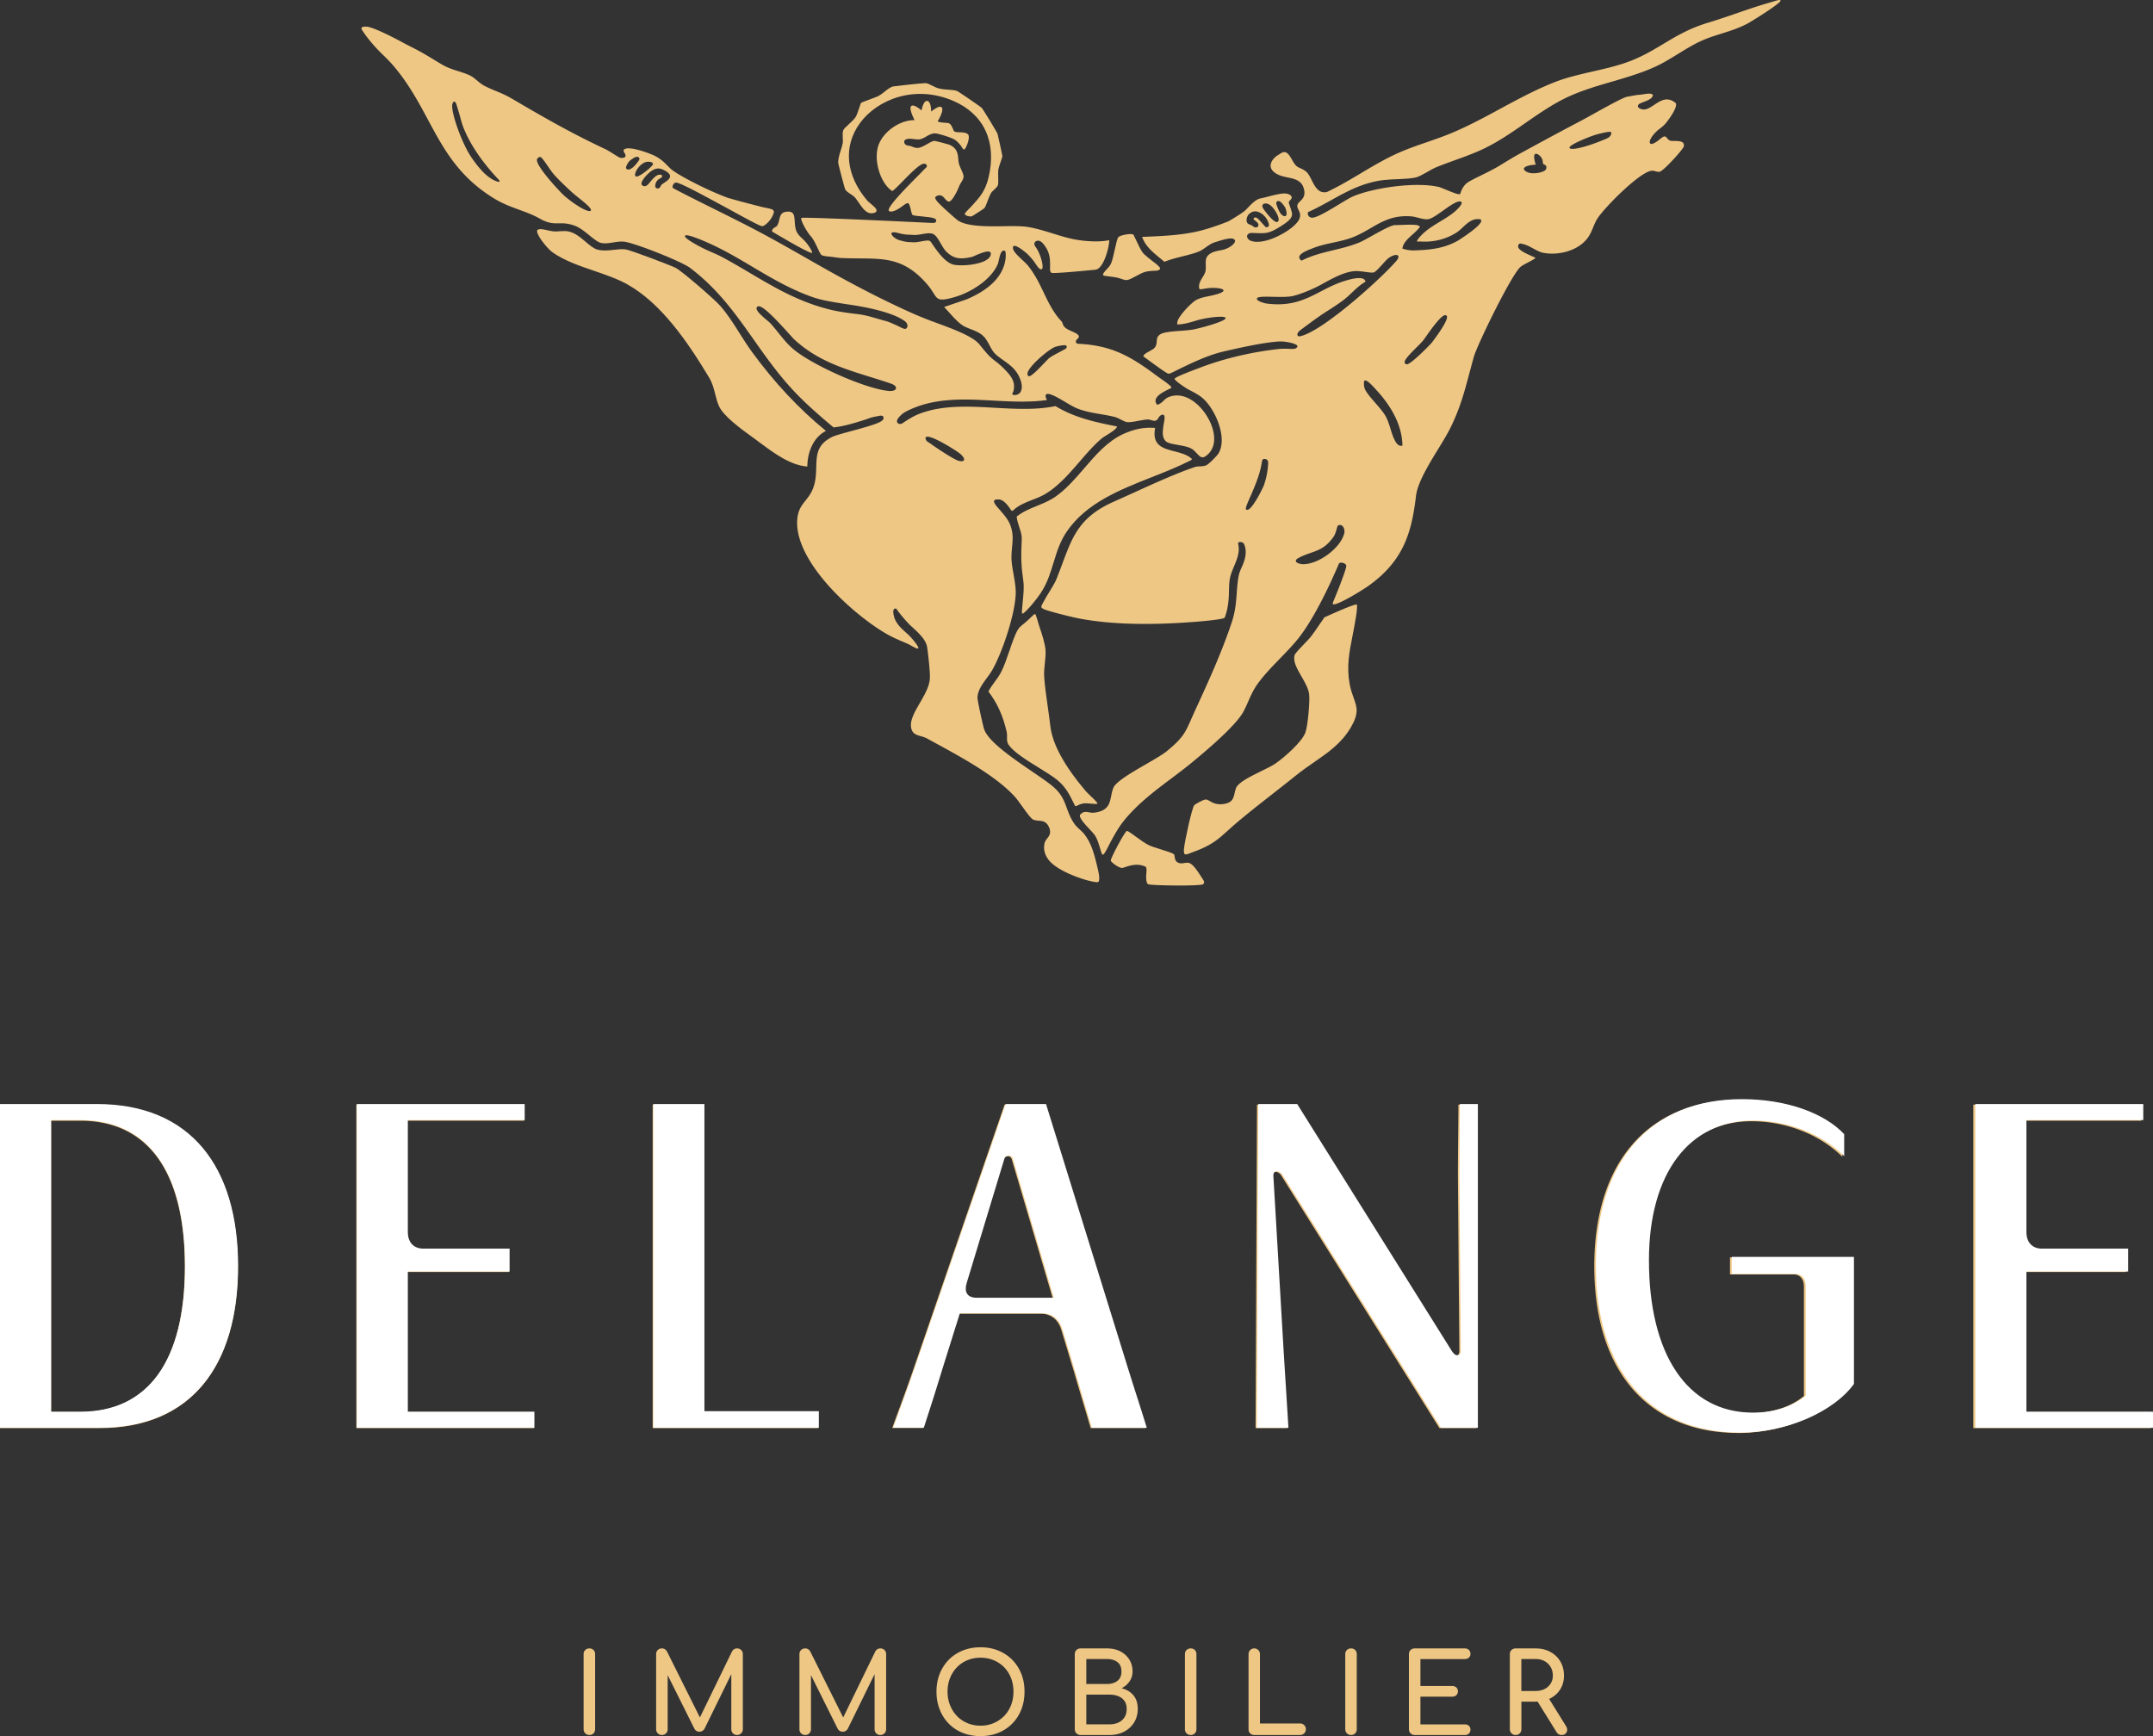<svg xmlns="http://www.w3.org/2000/svg" viewBox="0 0 699.71 564.28"><rect x="0" y="0" width="699.71" height="564.28" fill="#333333" stroke="none"/><path d="M191.54 563.92c-.53 0-.97-.18-1.33-.54-.36-.36-.54-.81-.54-1.33v-24.4c0-.55.18-1 .54-1.35.36-.35.8-.52 1.33-.52s1 .17 1.35.52c.35.35.52.8.52 1.35v24.4c0 .53-.18.97-.52 1.33-.35.36-.8.54-1.35.54M215.11 563.92c-.53 0-.97-.18-1.33-.54-.36-.36-.54-.81-.54-1.33v-24.4c0-.55.18-1 .54-1.35.36-.35.8-.52 1.33-.52.72 0 1.27.34 1.66 1.01l11.28 22.6h-1.15l10.99-22.6c.38-.67.94-1.01 1.66-1.01.53 0 .97.17 1.33.52.36.35.54.8.54 1.35v24.4c0 .53-.19.97-.56 1.33-.37.36-.81.54-1.32.54s-.97-.18-1.33-.54c-.36-.36-.54-.81-.54-1.33v-19.21l.72-.18-9.44 19.25c-.41.63-.95.94-1.62.94-.79 0-1.37-.37-1.73-1.12l-9.33-18.71.72-.18v19.21c0 .53-.18.97-.54 1.33-.36.36-.81.54-1.33.54M261.68 563.92c-.53 0-.97-.18-1.33-.54-.36-.36-.54-.81-.54-1.33v-24.4c0-.55.18-1 .54-1.35.36-.35.8-.52 1.33-.52.72 0 1.27.34 1.66 1.01l11.28 22.6h-1.15l10.99-22.6c.38-.67.94-1.01 1.66-1.01.53 0 .97.17 1.33.52.36.35.54.8.54 1.35v24.4c0 .53-.19.97-.56 1.33-.37.36-.81.54-1.32.54-.53 0-.97-.18-1.33-.54-.36-.36-.54-.81-.54-1.33v-19.21l.72-.18-9.44 19.25c-.41.63-.95.94-1.62.94-.79 0-1.37-.37-1.73-1.12l-9.33-18.71.72-.18v19.21c0 .53-.18.97-.54 1.33-.36.36-.81.54-1.33.54M318.66 560.89c1.56 0 3-.28 4.31-.85 1.31-.56 2.44-1.35 3.41-2.34.96-1 1.7-2.17 2.22-3.52.52-1.34.77-2.8.77-4.36s-.26-3.02-.77-4.36c-.52-1.34-1.26-2.52-2.22-3.51-.96-1-2.1-1.77-3.41-2.32-1.31-.55-2.74-.83-4.31-.83s-3 .28-4.31.83c-1.31.55-2.44 1.33-3.39 2.32-.95 1-1.69 2.17-2.22 3.51-.53 1.35-.79 2.8-.79 4.36s.26 3.02.79 4.36c.53 1.35 1.27 2.52 2.22 3.52.95 1 2.08 1.78 3.39 2.34 1.31.56 2.75.85 4.31.85m0 3.39c-2.12 0-4.05-.35-5.8-1.06-1.75-.71-3.26-1.71-4.52-2.99-1.26-1.29-2.24-2.81-2.94-4.58-.7-1.77-1.05-3.71-1.05-5.82s.35-4.05 1.05-5.8c.7-1.76 1.68-3.27 2.94-4.56 1.26-1.28 2.77-2.28 4.52-2.99 1.76-.71 3.69-1.07 5.8-1.07s4.04.36 5.78 1.07c1.74.71 3.25 1.71 4.52 2.99 1.27 1.29 2.26 2.81 2.96 4.56.7 1.75 1.04 3.69 1.04 5.8s-.35 4.05-1.04 5.82c-.7 1.77-1.68 3.29-2.96 4.58-1.27 1.28-2.78 2.28-4.52 2.99-1.74.71-3.67 1.06-5.78 1.06M353.04 560.46h7.5c1.1 0 2.08-.19 2.92-.58.84-.39 1.5-.95 1.98-1.69s.72-1.67.72-2.78c0-1.03-.24-1.89-.72-2.56-.48-.67-1.14-1.18-1.98-1.53-.84-.35-1.81-.52-2.92-.52h-7.5v9.66Zm0-13.12h6.74c1.37 0 2.49-.34 3.37-1.01.88-.67 1.31-1.69 1.31-3.07s-.44-2.38-1.31-3.04c-.88-.66-2-.99-3.37-.99h-6.74v8.11Zm-1.87 16.58c-.53 0-.97-.18-1.33-.54-.36-.36-.54-.81-.54-1.33v-24.4c0-.55.18-1 .54-1.35.36-.35.81-.52 1.33-.52h8.61c1.63 0 3.07.32 4.31.96 1.24.64 2.21 1.52 2.92 2.65s1.06 2.43 1.06 3.89c0 1.18-.32 2.24-.96 3.19-.64.95-1.51 1.7-2.61 2.25 1.59.39 2.86 1.14 3.82 2.27.96 1.13 1.44 2.61 1.44 4.43 0 1.66-.39 3.12-1.17 4.4-.78 1.27-1.87 2.28-3.26 3.01-1.39.73-2.99 1.1-4.79 1.1h-9.37ZM386.96 563.92c-.53 0-.97-.18-1.33-.54-.36-.36-.54-.81-.54-1.33v-24.4c0-.55.18-1 .54-1.35.36-.35.81-.52 1.33-.52.55 0 1 .17 1.35.52.35.35.52.8.52 1.35v24.4c0 .53-.17.97-.52 1.33-.35.36-.8.54-1.35.54M407.61 563.92c-.53 0-.97-.18-1.32-.54-.35-.36-.52-.81-.52-1.33v-24.4c0-.53.18-.97.54-1.33.36-.36.79-.54 1.3-.54s.97.18 1.33.54c.36.36.54.81.54 1.33v22.53h13.05c.53 0 .97.18 1.33.54.36.36.54.81.54 1.33s-.18.97-.54 1.33c-.36.36-.81.54-1.33.54h-14.92ZM439.07 563.92c-.53 0-.97-.18-1.33-.54-.36-.36-.54-.81-.54-1.33v-24.4c0-.55.18-1 .54-1.35.36-.35.81-.52 1.33-.52.55 0 1 .17 1.35.52.35.35.52.8.52 1.35v24.4c0 .53-.17.97-.52 1.33-.35.36-.8.54-1.35.54M459.76 563.92c-.53 0-.97-.18-1.33-.54-.36-.36-.54-.81-.54-1.33v-24.4c0-.55.18-1 .54-1.35.36-.35.81-.52 1.33-.52h16.29c.55 0 1 .16 1.33.49.34.32.51.75.51 1.28s-.17.91-.51 1.22c-.34.31-.78.47-1.33.47h-14.42V548h10.35c.55 0 1 .16 1.33.49.34.32.5.74.5 1.24s-.17.92-.5 1.24c-.34.32-.78.49-1.33.49h-10.35v9.01h14.42c.55 0 1 .16 1.33.47.34.31.51.72.51 1.22 0 .53-.17.96-.51 1.28-.34.32-.78.49-1.33.49h-16.29ZM507.52 563.92c-.34 0-.64-.07-.92-.22-.28-.14-.51-.37-.71-.68l-6.49-10.45 3.64-1.05 5.91 9.52c.43.7.49 1.35.18 1.96-.31.61-.85.92-1.62.92m-13.08-14.31h4.61c1.11 0 2.08-.21 2.92-.63.84-.42 1.5-1.01 1.98-1.77s.72-1.62.72-2.58c0-1.06-.24-1.99-.72-2.81a5.052 5.052 0 0 0-1.98-1.91c-.84-.46-1.82-.69-2.92-.69h-4.61v10.38Zm-1.87 14.31c-.53 0-.97-.18-1.33-.54-.36-.36-.54-.81-.54-1.33v-24.4c0-.55.18-1 .54-1.35.36-.35.8-.52 1.33-.52h6.49c1.8 0 3.4.38 4.8 1.14 1.39.76 2.48 1.8 3.26 3.12.78 1.32 1.17 2.86 1.17 4.61 0 1.63-.39 3.09-1.17 4.36-.78 1.27-1.87 2.27-3.26 2.99-1.4.72-2.99 1.08-4.8 1.08h-4.61v8.97c0 .53-.17.97-.52 1.33-.35.36-.8.54-1.35.54M16.6 364.26v94.69h9.49c21.97 0 33.98-16.44 33.98-47.26s-12.01-47.42-33.98-47.42H16.6ZM0 464.17V359.05h31.46c30.35 0 45.84 20.23 45.84 52.64s-15.33 52.48-44.89 52.48H0ZM115.81 464.17V359.05h54.53v5.21H132.4v36.36c0 3.32 1.9 5.38 5.06 5.38h27.98v7.43H132.4v45.53h41.1v5.21h-57.7ZM212.11 464.17V359.05h16.59v99.74h37.15v5.38h-53.74zM342.13 421.96l-13.28-45.05c-.16-.63-.63-1.11-1.26-1.11-.79 0-1.42.47-1.58 1.26l-12.17 40.15c-.79 2.68 0 4.74 3.32 4.74h24.98Zm-52.17 42.2c2.85-7.9 4.58-12.33 7.27-20.23l29.24-84.89h13.12l26.08 84.1c2.53 8.22 4.11 12.8 6.64 21.02h-17.86c-2.05-7.11-3.32-11.06-5.37-18.18l-4.11-13.6c-.95-3.32-3.32-5.37-6.64-5.37h-26.71l-5.06 16.12c-2.53 8.22-3.95 12.8-6.64 21.02h-9.96ZM408.05 464.17l.46-105.12h12.65l50.27 80.3c.47.63.95 1.27 1.74 1.27s1.11-.63 1.11-1.58l-.47-56.59c0-8.85.16-16.92.16-23.4h5.85v105.12h-12.01l-51.37-82.04c-.48-.79-1.26-1.26-1.9-1.26s-1.11.47-1.11 1.42l3.32 56.59c.63 9.8.95 15.49 1.58 25.29h-10.26ZM586.26 418.17c0-2.53-1.42-3.95-3.32-3.95h-20.71v-5.53h39.68v41.26c-6.64 9.17-22.13 15.81-36.83 15.81-29.4 0-46.95-20.08-46.95-54.22s17.86-54.06 47.42-54.06c14.54 0 26.87 4.58 33.2 11.38v7.11c-7.75-7.59-18.81-11.54-29.56-11.54-20.71 0-33.83 17.07-33.83 45.36 0 30.35 12.33 49.48 33.83 49.48 7.43 0 13.28-2.37 17.07-5.53v-35.57ZM641.31 464.17V359.05h54.54v5.21h-37.94v36.36c0 3.32 1.9 5.38 5.06 5.38h27.98v7.43h-33.04v45.53h41.1v5.21h-57.7Z" fill="#efc785"/><path d="M16.61 364.06v94.78h9.5c21.99 0 34.02-16.46 34.02-47.31s-12.02-47.47-34.02-47.47h-9.5ZM0 464.06V358.84h31.49c30.38 0 45.89 20.25 45.89 52.69s-15.35 52.53-44.94 52.53H0ZM115.93 464.06V358.84h54.59v5.22h-37.98v36.4c0 3.32 1.9 5.38 5.06 5.38h28.01v7.44h-33.07v45.57h41.14v5.22h-57.75ZM212.32 464.06V358.84h16.61v99.84h37.19v5.38h-53.8zM342.47 421.82l-13.29-45.1c-.16-.63-.63-1.11-1.26-1.11-.79 0-1.43.47-1.58 1.26l-12.19 40.19c-.79 2.69 0 4.75 3.32 4.75h25Zm-52.21 42.24c2.85-7.91 4.59-12.34 7.28-20.25l29.28-84.97h13.13l26.11 84.18c2.53 8.23 4.11 12.82 6.64 21.04h-17.88c-2.06-7.12-3.32-11.08-5.38-18.2l-4.11-13.61c-.95-3.32-3.32-5.38-6.65-5.38h-26.74l-5.06 16.14c-2.53 8.23-3.95 12.82-6.64 21.04h-9.97ZM408.46 464.06l.46-105.22h12.66l50.32 80.38c.47.64.95 1.27 1.74 1.27s1.11-.63 1.11-1.58l-.47-56.65c0-8.86.16-16.93.16-23.42h5.86v105.22h-12.03l-51.43-82.12c-.47-.79-1.26-1.26-1.9-1.26s-1.11.48-1.11 1.42l3.32 56.65c.63 9.81.95 15.51 1.58 25.32h-10.27ZM586.85 418.02c0-2.53-1.42-3.96-3.32-3.96H562.8v-5.54h39.72v41.3c-6.65 9.18-22.15 15.82-36.87 15.82-29.43 0-47-20.1-47-54.27s17.88-54.12 47.47-54.12c14.56 0 26.9 4.59 33.23 11.39v7.12c-7.76-7.6-18.83-11.55-29.59-11.55-20.73 0-33.86 17.09-33.86 45.41 0 30.38 12.34 49.53 33.86 49.53 7.44 0 13.29-2.37 17.09-5.54v-35.6ZM641.96 464.06V358.84h54.59v5.22h-37.98v36.4c0 3.32 1.9 5.38 5.06 5.38h28.01v7.44h-33.07v45.57h41.14v5.22h-57.75Z" fill="#fff"/><path d="M268.42 140.04c-8.58-6.96-16.66-15.58-24.01-25.62-1.38-1.89-2.72-4-4.01-6.04-1.99-3.15-4.05-6.42-6.39-9.04-1.93-2.16-12.51-11.37-14.5-12.32-2.03-.97-14.57-5.71-16.14-5.95-1.14-.18-2.42-.03-3.76.12-1.77.2-3.6.41-5.43-.06-1.24-.32-2.5-1.39-3.84-2.53-1.65-1.4-3.52-2.98-5.63-3.38-1.41-.26-2.8 0-4.16.02-2.09.01-4.89-1.32-5.85-.5-.96.82 2.89 5.87 4.89 7.29 3.74 2.66 8.65 4.34 13.41 5.97 3.75 1.28 7.63 2.61 10.84 4.4 11.12 6.2 19.7 18.81 26.63 30.33 1.05 1.74 1.52 3.59 1.97 5.38.35 1.38.68 2.68 1.25 3.94 1.47 3.24 7.25 7.44 10.71 9.94.37.27.72.53 1.05.76.51.37 1.03.76 1.55 1.15 4.61 3.43 9.83 7.31 15.37 7.74.09-5.39 2.34-9.69 6.06-11.6M276.41 63.06c.54.37 1.1.75 1.43 1.11.31.34.68.87 1.1 1.49 1.01 1.46 1.99 3.02 3.45 3.54.83.3 2.17.03 2.41-.46.39-.78-.77-1.66-2.14-2.8-.31-.25-.57-.48-.67-.59-7.15-8.27-8.08-17.76-2.48-25.38 5.62-7.65 17.83-12.57 30.32-7.17 9.94 4.3 14.13 13.3 11.49 24.7-1.06 4.59-2.9 6.6-5.44 9.38-.78.85-1.36 1.33-2.23 2.38l-.04.08c-.48.62 1.7 1.3 2.37.9.24-.14 3.71-2.34 3.92-2.58.34-.4.68-1.31 1.08-2.38.35-.93.72-1.89 1.08-2.49.24-.41.67-.8 1.09-1.19.53-.49 1.04-.96 1.18-1.46.13-.48.11-1.35.08-2.36-.02-.95-.05-2.03.07-2.77.1-.57.41-1.5.7-2.32.37-1.07.59-1.74.57-2.05-.03-.36-1.4-6.63-1.56-7.14-.16-.53-4.79-8.13-5.16-8.47-.38-.36-7.6-5.36-8.11-5.51-.75-.22-1.7-.29-2.7-.36-1.1-.08-2.22-.17-3.23-.45-.61-.16-1.28-.5-1.94-.83-.82-.41-1.59-.8-2.23-.86h-.08c-1.11 0-9.94.96-10.44 1.07-.93.21-1.93 1-2.9 1.77-.64.51-1.25.99-1.81 1.29-.63.34-2.23.92-3.51 1.39-1.68.61-2.11.79-2.23.9-.09.1-.18.33-.52 1.38-.34 1.02-.8 2.43-1.15 3.05-.48.84-1.49 1.76-2.38 2.57-.91.83-1.64 1.49-1.78 2-.21.72-.17 1.53-.12 2.31.04.64.07 1.3-.04 1.89-.13.74-.38 1.51-.64 2.32-.43 1.36-.88 2.76-.79 4.03.03.43 2.03 8.05 2.22 8.5.24.54.98 1.05 1.76 1.57M358.57 89.49c.42.31 3.18.4 4.69.79 1.14.29 2.14.82 2.96.74.76-.07 1.84-.66 2.98-1.28 1.03-.56 2.1-1.14 3.02-1.38.73-.2 1.55-.26 2.34-.33.81-.07 1.78.14 2.39-.53.61-.67-2.39-2.52-3.79-3.73-.82-.7-1.47-1.26-1.71-1.56-.63-.77-1.53-2.68-2.25-4.22-.36-.76-.77-1.63-.85-1.73-.77-.52-4.38.19-4.9.82-.35.42-.75 2.23-1.14 3.98-.41 1.87-.83 3.81-1.33 4.79-.34.68-.83 1.19-1.26 1.64-.62.64-1.57 1.71-1.15 2.02M342.42 182.81c1.02-3.35 2.07-6.82 4.28-10.04 6.34-9.29 17.18-13.56 27.66-17.7 4.1-1.62 8.33-3.29 12.15-5.22l.12-.06c.21-.1.7-.34.74-.53 0-.01.01-.05-.05-.12-1.45-1.38-3.59-1.92-5.66-2.45-3.63-.92-7.38-1.88-6.25-7.6-3.47-.3-6.78.34-10.39 1.99-5.09 2.34-8.94 6.8-12.66 11.13-2.86 3.32-5.81 6.75-9.31 9.2-1.86 1.3-3.97 2.16-6.01 3-2.28.93-4.63 1.89-6.62 3.47.07 1.07.41 2.12.76 3.22.42 1.31.95 2.66.88 4.17-.28 6.23-.21 8.36.55 13.87.45 3.28-.91 10.13-.35 10.32.56.19 4.93-4.78 6.72-7.91 1.64-2.86 2.55-5.85 3.43-8.74M250.9 75.13s.03.15.24.25c0 0 11.39 6.84 12.69 6.83.59 0-1.35-3.07-2.73-4.34-.92-.84-1.79-1.64-2.2-2.55-.48-1.06-.55-2.26-.62-3.32-.07-1.23-.14-2.29-.77-2.82-.31-.27-.77-.4-1.38-.4-.16 0-.33 0-.51.03-1.8.18-2.06 1.29-2.36 2.58-.15.64-.3 1.3-.65 1.88-.2.33-.52.5-.81.65-.18.09-.34.18-.44.29-.33.36-.51.71-.47.92M339.8 211.39c-.18-2.31-1.14-5.17-2.07-7.93-.51-1.51-1.03-3.9-1.39-3.9-.33 0-1.97 1.85-3.15 2.78-.97.77-1.88 1.49-2.29 2.15-1 1.62-1.9 4.27-2.86 7.07-.87 2.53-1.76 5.14-2.76 7.03-.57 1.07-1.28 2.05-1.98 2.99-.74 1.01-1.51 2.05-2.07 3.19 2.87 3.73 4.75 7.89 5.93 13.1.15.67.14 1.25.12 1.8-.03.88-.05 1.65.65 2.6 1.74 2.35 5.95 4.96 9.67 7.25 2.31 1.43 4.5 2.78 5.97 3.98 2.8 2.28 4.04 4.81 5.48 7.75.16.33.32.8.57.79.25-.01 1.82-1.12 3.57-.94.63.07 1.27.07 1.94.14.51.06 1.37.16 1.52-.09.15-.25-2.09-2.33-2.89-3.1-.43-.41-.74-.71-.87-.87-7.1-8.41-10.89-15.39-11.56-21.34-.22-1.94-.53-4.12-.83-6.23-.47-3.33-.96-6.78-1.15-9.61-.1-1.54.07-3.09.23-4.58.16-1.43.3-2.77.21-4.01M440.9 196.49c-.59-.37-10.47 4.16-10.47 4.16-.61.85-1.21 1.73-1.78 2.58-.87 1.29-1.77 2.62-2.76 3.87-.35.45-1.07 1.19-1.9 2.05-1.29 1.33-3.06 3.17-3.24 3.76-.62 2.03.77 4.43 2.24 6.98 1.12 1.95 2.28 3.96 2.48 5.82.25 2.36-.43 10.14-1.22 12.37-1.06 3.01-6.94 8.2-9.8 10.13-1.04.71-2.72 1.53-4.5 2.4-3.48 1.71-7.42 3.64-8.2 5.42-.26.6-.39 1.21-.52 1.79-.35 1.6-.68 3.12-3.61 3.52-2.24.31-3.53-.43-4.47-.98-.51-.3-.91-.52-1.29-.5-.74.01-3.26 1.38-3.74 1.87-.76.87-3.21 12.15-3.35 14.3-.06.88.04 1.43.28 1.6.32.23 1.02-.04 1.83-.36.23-.09.48-.19.74-.28 6.1-2.2 8.24-4.14 11.48-7.09 1.03-.93 2.2-2 3.63-3.19 3.55-2.96 7.34-5.92 10.99-8.78 2.57-2.01 5.23-4.09 7.78-6.14 1.81-1.46 3.71-2.77 5.55-4.04 4.55-3.14 8.84-6.1 11.87-11.16 2.82-4.72 2.1-6.71 1.02-9.73-.46-1.27-.98-2.71-1.32-4.59-1.03-5.65-.1-10.37.9-15.38.65-3.31 1.96-10.06 1.38-10.43M386.79 280.61c-.6-.31-1.2-.21-1.84-.11-.7.12-1.41.24-2.17-.16-.83-.42-.94-1.24-1.03-1.89-.05-.37-.09-.71-.26-.83-.54-.4-2.43-.99-4.25-1.56-1.53-.48-2.97-.93-3.78-1.31-2.45-1.15-6.58-4.73-7.22-4.68-.64.05-5.41 9.06-5.25 9.66.16.6 2.95 2.67 3.9 2.35 2.47-.83 4.79-1.61 7.43-.39l.06.03.03.06c.29.47.22 1.3.13 2.27-.12 1.29-.05 2.87.54 3.33.59.46 17.26.71 17.96 0 .71-.71-.07-1.48-.63-2.36-1.12-1.75-2.38-3.74-3.64-4.39" fill="#efc785"/><path d="M425.9 80.99c.14-.06.27-.11.37-.15 2.3-.98 4.71-1.5 7.05-2 1.81-.39 3.67-.79 5.45-1.4 2.52-.87 4.62-2.09 6.65-3.27 3.82-2.22 7.43-4.32 13.28-3.84.7.06 1.49.26 2.26.46 1.17.3 2.39.62 3.35.42 1.11-.23 2.95-1.53 4.71-2.78 1.94-1.38 3.77-2.68 5.02-2.92.19-.04.77-.15.96.23.36.73-1.72 2.61-1.96 2.82-1.47 1.31-3.27 2.39-5 3.44-2.74 1.66-5.58 3.38-7.45 6.1-.06.33 0 .4 0 .41.04.04.26.02.42 0 .17-.02.36-.04.56-.02 4.22.32 8.41-.73 11.82-2.93.69-.45 1.33-1.04 2-1.67 1.6-1.49 3.24-3.03 5.7-2.61h.07l.05.06c.14.13.21.31.18.51-.19 1.75-7.41 6.26-7.48 6.31-4.69 2.69-9.42 3.06-14.26 3.23-1.21.04-2.35-.12-3.69-.53l-.19-.06.03-.2c.29-1.7 1.8-3.07 3.27-4.39.91-.82 1.84-1.66 2.45-2.54-.24-.17-.84-.47-.96-.51-1.31-.19-3.13-.13-4.88-.06-.83.03-1.61.06-2.3.06-1.24 0-4.72 1.94-7.51 3.5-1.62.91-3.15 1.76-4.07 2.14-2.72 1.13-5.61 1.83-8.42 2.51-3.43.83-6.99 1.68-10.23 3.35l-.12.06-.11-.07c-.49-.33-.71-.71-.67-1.12.11-1.03 1.93-1.86 3.63-2.56m39.47 30.37c-.73.88-6.78 7.06-8.11 7.06-.42 0-.6-.22-.66-.35-.16-.3-.07-.72.24-1.2.77-1.17 2.08-2.46 3.33-3.72.92-.91 1.79-1.78 2.44-2.57.12-.15.41-.56.78-1.08 2.55-3.62 5.08-6.98 6.29-7.05.19 0 .37.06.5.2 1.05 1.16-4.75 8.63-4.81 8.71m-9.76 33.54c-.08.01-.16.02-.24.02-1.06 0-1.63-1.02-2.01-1.71-.61-1.11-.99-2.36-1.4-3.69-.44-1.44-.89-2.93-1.67-4.31-.69-1.22-2.02-2.75-3.3-4.23-1.49-1.72-2.9-3.34-3.39-4.52-.33-.82-.35-1.59-.27-2.49v-.07l.05-.05c.08-.1.21-.16.35-.16h.01c.54 0 1.5.79 3.18 2.64l.15.17c5.63 6.02 8.57 12.14 8.73 18.18v.2l-.19.03Zm-32.55-35.72-.1.03c-.2.06-.45.13-.68.13-.14 0-.27-.03-.38-.1a.545.545 0 0 1-.23-.39s-.22-.69 1.2-1.71c1.41-1.02 5-3.78 7.92-5.65 2.17-1.39 4.41-2.82 6.12-4.16.85-.67 1.7-1.47 2.51-2.24 1.38-1.3 2.8-2.64 4.37-3.49-.05-.35-.21-.62-.48-.82-1.26-.89-4.51.04-5.58.34-3.27.93-5.93 2.31-8.5 3.65-4.92 2.55-9.57 4.96-17.68 3.9-.31-.04-3.36-.79-3.04-1.65.42-1.14 7.44-.09 11.22-.7 1.76-.29 6.17-1.87 9.75-3.85 3.67-2.03 7.47-4.13 10.91-4.34.87-.06 2.07.1 3.23.25 1.18.16 2.4.32 2.89.17.55-.16 1.69-1.42 2.7-2.53.82-.91 1.6-1.77 2.16-2.17 1.09-.78 2.51-1.27 2.99-.74.33.36.1 1-.68 1.89-5.27 5.98-23.19 22.1-30.62 24.18m13.76 64.44c-1.32 4.64-8.25 9.76-13.24 9.78-.58 0-2.21-.23-2.4-.96-.09-.36.16-.7.76-1.02 1.46-.8 2.79-1.26 4.08-1.71 2.7-.94 5.03-1.76 7.47-5.36.48-.7.8-1.9.99-2.61.15-.55.15-.56.29-.77.24-.38.92-.41 1.35-.13.62.4 1.08 1.51.72 2.78m58.47-118.9c.49-1.07 3.82-1.18 3.82-1.18s-.99-2.85-.25-3.42c.74-.56 2.38 1.08 2.48 2.11.03.36.07.74.19 1.05.04.1.15.15.34.23.37.16.92.4.6 1.46v.03c-.34.74-2.33 1.34-4.11 1.34-.31 0-.61-.02-.9-.06-1.28-.17-2.44-.98-2.16-1.58m23.41-10.92c1.03-.29 4.43-1.19 4.86-.82l.07.06v.09c.11 1.36-1.33 1.91-2.39 2.32-.18.07-.35.14-.5.2-3.58 1.53-9.82 3.48-10.63 2.54-.78-.9 6.74-3.87 8.59-4.39M410.77 157.71c-.21.62-3.58 7.61-5.26 7.98-.06.01-.11.02-.17.02-.18 0-.47-.06-.47-.36 0-.76 1.19-3.23 1.83-4.73 1.47-3.48 2.87-6.78 3.44-10.68 0 0 .03-.51.39-.69s.99-.05 1.3.24c.35.33.32 1.1.32 1.1-.2 3.17-.73 5.18-1.38 7.11m-4.91-88.06c1.04-1 2.16-1.2 3.44-.61 1.55.72 2.79 2.32 3.09 4 .05.3-.06.55-.32.7-.26.15-.61.16-.77.02-.29-.25-.63-.64-1.08-1.16l-.03-.03c-.69-.8-1.62-1.88-2.2-1.88h-.09c-.13.02-.35.14-.46.31-.05.08-.07.17-.04.26.02.08.25.25.45.41.46.35 1.09.83 1.14 1.4.02.27-.13.57-.38.73a.82.82 0 0 1-.47.14c-.15 0-.33-.04-.53-.14-.23-.12-.38-.23-.53-.34-.18-.13-.34-.24-.6-.35-.08-.03-.16-.06-.23-.09-.27-.1-.52-.2-.68-.33-.27-.22-.42-.57-.44-1.02-.03-.71.3-1.6.74-2.03m4.48-3.05c.08-.15.23-.27.47-.36l.4-.09h.15c1.62 0 3.13 2.31 3.71 3.56.38.82.74 1.9.24 2.34-.1.09-.22.13-.36.13h-.06v-.17l-.04.17c-1.26-.11-4.12-4.01-4.32-4.37-.22-.41-.4-.83-.2-1.2m4.58-1.02c.12-.15.3-.23.51-.23.7 0 1.39.86 2.04 1.79.62.89.79 2.56.57 2.85-.19.25-.43.27-.51.28h-.02c-1.64 0-2.71-3.99-2.72-4.03-.05-.25 0-.48.14-.64M575.73.66c-.12.04-.22.07-.27.09-3.45.95-7.22 2.25-10.88 3.51-3.12 1.07-6.34 2.18-9.44 3.11-6.1 1.83-10.37 4.39-14.5 6.87-3.01 1.81-6.13 3.68-9.93 5.25-4.06 1.68-8.57 2.71-12.94 3.71-4.2.96-8.54 1.95-12.55 3.52-6.09 2.39-11.94 5.55-17.6 8.61-5.24 2.84-10.65 5.76-16.25 8.07-2.51 1.03-5.1 1.93-7.62 2.8-3.38 1.16-6.86 2.37-10.2 3.92-4.11 1.91-8.07 4.28-11.9 6.57-3.55 2.12-6.51 3.84-10.34 5.69-2.74.71-3.98-1.75-5.08-3.93-.48-.95-.93-1.85-1.46-2.39-.72-.74-1.68-1.17-2.7-1.63-1.94-.87-2.37-3.95-4.1-4.88-1.13-.38-1.8.41-2.56.83-1.28.71-2.54 2.18-2.46 3.6.07 1.2 1.07 2.23 2.89 2.98.78.32 1.7.52 2.59.7 2.17.45 4.41.91 5.21 3.33.84 2.54-.24 3.6-1.11 4.44-.41.4-.76.74-.87 1.18-.15.55.09 1.05.36 1.62.6 1.25 1.34 2.81-1.98 5.57-3.05 2.53-9.38 5.73-13.3 4.55-.92-.27-1.55-1.03-1.43-1.72.05-.29.34-.97 1.74-.92l.68.03c3.8.14 4.7.18 8.39-2.12 2.23-1.39 3.64-2.5 3.76-3.76.22-.72-1.02-3.64-1.02-4s.07-.4.67-1.04c.6-.64.23-1.67-1.66-1.91-1.9-.23-6.04 1.17-8.15 1.57-2.11.4-4.05 3.08-5.18 4.05-1.12.96-5.08 3.28-5.18 3.35-3.17 1.29-6.71 2.45-8.7 2.97-5.95 1.57-12.17 1.84-18.18 2.1l-1.3.06c1.11 3.03 3.36 4.87 5.74 6.83.5.41 1.01.83 1.51 1.26 1.78-.75 3.86-1.27 5.88-1.78 1.94-.48 3.77-.94 5.34-1.58.72-.29 1.44-.8 2.2-1.33.96-.68 1.95-1.37 3.01-1.68 1.69-.48 6.13-2.17 6.52-.5.2.83-1.86 2.6-4.31 3.05-1.27.23-2.47.45-3.32.91-1.97 1.07-1.93 2.29-1.88 3.84.02.67.04 1.36-.09 2.1-.12.64-.51 1.29-.93 1.97-.73 1.19-1.49 2.42-1.01 3.88.25.11 1.34-.09 2.14-.23 2.11-.38 5.66-.14 5.66.67s-3.17 1.51-4.88 1.86c-1.32.27-2.69.55-3.94 1.2-1.61.83-5.85 5.32-6.14 7.05l-.04.21c-.05.27-.1.56-.04.63.02.03.12.1.54.07 1.94-.11 3.89-.71 5.79-1.29 2.96-.9 9.4-1.74 9.4-.74s-7.81 3.17-10.54 3.69c-1.06.2-2.54.31-4.1.43-2.47.18-5.26.39-6.4 1.02-1.2.66-1.27 1.46-1.35 2.38-.05.61-.11 1.24-.5 1.86-.33.53-1.11.96-1.93 1.41-.91.5-1.93 1.07-1.91 1.63 0 0 7.5 5.62 8.12 5.63s1.46-.5 2.2-.86c5.11-2.51 10.4-5.1 15.77-6.36 4.69-1.1 13.51-3.06 18.18-3.25h.14c1.75-.07 6.03.74 5.64 1.69-.39.94-1.91.73-2.73.7-1.13-.03-2.29-.06-3.42.07-7.64.85-16.76 2.73-25.4 6.02-3.03 1.15-8.02 3-8.35 3.64-.2.39 3.2 2.83 4.8 3.65 1.55.8 3.15 1.62 4.46 2.79 2.04 1.83 4 5.02 5.11 8.32 1.28 3.82 1.25 7.18-.08 9.46-.45.77-3.17 3.55-4.01 3.9-.73.3-1.43.33-2.12.36-.57.02-1.11.05-1.64.23-6.12 2.09-13.07 5.25-19.79 8.31-2.27 1.03-4.42 2.01-6.49 2.93-11.03 4.87-13.39 11.2-16.65 19.95-.64 1.71-1.3 3.48-2.06 5.37-.43 1.05-1.55 2.87-2.63 4.63-.96 1.56-1.84 3.2-2.04 3.63-.45.94.07.98.46 1.26.82.57 9.4 2.73 12.02 3.2 9.95 1.82 21.86 2.17 36.39 1.08 2.87-.21 10.25-.82 10.55-1.46 1-2.58 1.32-5.43 1.37-8.12.02-1.27.05-2.59.2-3.87.19-1.64.85-3.19 1.48-4.7.93-2.22 1.9-4.51 1.36-7.08 0 0-.08-.31-.04-.47.09-.4.98-.36 1.45-.14.32.15.5.58.5.58 1.05 2.45.28 5.04-.69 7.21-.47 1.05-.95 2.14-1.14 3.27-.35 2.06-.48 3.84-.6 5.56-.22 3.05-.43 5.92-1.79 9.9-3.39 9.89-7.12 18.02-11.44 27.44l-.34.74c-.43.95-.8 1.79-1.14 2.55-2.02 4.59-2.78 6.3-8.02 10.58-1.38 1.12-3.96 2.61-6.69 4.19-4.59 2.66-9.8 5.66-10.64 7.68-.37.9-.56 1.83-.74 2.71-.5 2.48-.97 4.82-5.47 5.39-.68.09-1.34-.04-1.97-.16-1.21-.24-1.97.03-2.7.91-.25 1 1.59 2.98 3.07 4.56.81.86 1.51 1.61 1.86 2.17 1.36 2.16 1.93 6.08 2.48 6.18.55.1 1.86-2.9 2.82-4.64 1.2-2.16 2.43-4.39 4.03-6.37 4.44-5.5 10.05-9.72 15.48-13.8 2.37-1.78 4.81-3.62 7.12-5.54 3.34-2.77 13.49-11.19 16.16-15.96.67-1.19 1.2-2.41 1.72-3.59.73-1.66 1.48-3.37 2.63-5.08 2.02-2.98 4.9-5.96 7.69-8.83 1.98-2.04 4.03-4.16 5.69-6.21 6.76-8.32 13.35-24.5 13.47-24.68.12-.17.46-.22.64-.22.4 0 .85.11 1.18.31.29.17.47.4.52.65.18.94-3.75 10.67-4.25 11.73l-.03.12c-.07.27-.16.61-.09.69.01.01.1.08.5.03 2.14-.29 9.4-4.76 11.43-6.24 10.72-7.83 13.65-16.53 15.09-28.93.5-4.31 4.08-10.17 7.24-15.33 1.52-2.49 2.96-4.84 3.93-6.8 3.17-6.45 4.56-11.68 6.17-17.74.46-1.71.93-3.49 1.46-5.38 1.1-3.9 12.17-26.66 15.19-29.26.44-.38 1.38-.88 2.37-1.4.95-.5 2.11-1.12 2.51-1.49-.34-.2-.89-.45-1.52-.73-1.95-.88-4.39-1.98-4.14-3.21.07-.32.19-.53.39-.65.3-.18.65-.07.94.02.09.03.18.06.26.07 1.02.19 2.16.81 3.27 1.41 1.06.57 2.15 1.17 3.11 1.38 4.48.97 11.06-.29 14.42-4.54.96-1.21 1.48-2.48 1.98-3.7.36-.87.73-1.77 1.26-2.65 2.08-3.46 13.86-15.4 17.76-15.74.45-.04.87.07 1.27.18.46.12.89.24 1.36.13 1.26-.28 7.7-7.37 7.83-8.26.07-.47 0-.82-.22-1.08-.51-.61-1.76-.64-2.86-.66-.63-.02-.93.04-1.35-.09-.43-.13-.74-.49-1.03-.81-.2-.22-.27-.55-.86-.55-.38 0-.99.47-1.6.99-.9.78-2.47 1.74-2.93 1.36-.98-.81 1.23-3.53 2.78-4.7.69-.52 1.39-1.06 1.94-1.67 1.35-1.52 4.44-5.95 3.4-6.91-2.68-2.15-4.82-.73-6.88.64-1.14.75-2.21 1.47-3.32 1.53h-.05c-.37 0-1.5-.21-1.85-.76a.657.657 0 0 1 0-.72c.21-.39.89-.64 1.74-.97 1.3-.49 2.89-1.1 3.03-2.25-.55-.93-2.84-.2-4.47-.09-1.14.08-2.81.46-3.82.61-1.74.27-10.95 5.63-14.95 7.76l-1.29.68c-5.51 2.9-11.47 6.11-18.77 10.1-2.08 1.14-4.15 2.41-6.14 3.64-4.29 2.63-9.88 4.85-11.2 6.04-1.56 1.42-1.93 3.28-1.93 3.28l-.09.09c-.32.33-1.45-.05-4.64-1.37-.95-.39-1.85-.76-2.19-.85-7.41-1.77-21.06.16-27.88 3-.96.4-2.73 1.47-4.6 2.6-4.58 2.78-7.92 4.71-9.2 4.32-.72-.22-1.11-.89-.96-1.65l.03-.11.11-.05c2.62-1.18 5.04-2.52 7.38-3.82 4.63-2.57 9-4.99 14.7-6.18 2.15-.45 4.54-.56 6.85-.66 2.15-.1 4.18-.19 5.9-.54.98-.2 2.47-1.05 3.91-1.86 1.03-.59 2.01-1.14 2.81-1.47 2.02-.83 4.12-1.59 6.15-2.32 3.13-1.13 6.37-2.3 9.4-3.76 4.76-2.29 9.18-5.35 13.45-8.32 4.44-3.08 9.04-6.27 13.97-8.54 4.53-2.08 9.43-3.52 14.18-4.9 4.59-1.34 9.34-2.73 13.75-4.71 2.65-1.18 5.25-2.79 7.77-4.34 2.51-1.54 5.09-3.13 7.68-4.28 2.12-.94 4.31-1.63 6.42-2.29 2.83-.89 5.75-1.81 8.6-3.36 1.43-.78 10.97-6.71 10.54-7.39-.17-.27-.54-.25-2.89.5" fill="#efc785"/><path d="M313.28 149.56c-.14.27-.46.35-.8.35-.24 0-.5-.04-.73-.08-1.68-.32-8.37-4.91-9.68-5.87-.13-.1-.27-.17-.4-.25-.39-.22-.67-.48-.85-1.07-.08-.28-.06-.4.12-.56 1.21-1.12 10.31 4.62 11.32 5.59.88.85 1.22 1.48 1.01 1.89m-23.07-44.35c-.92-.38-1.8-.74-2.13-.82-2.86-.71-5.95-1.87-9.02-2.25-3.04-.37-6.19-.76-9.12-1.47-10.12-2.45-17.92-7.05-26.18-11.93-2.84-1.68-5.79-3.42-8.86-5.08-1.35-.73-2.83-1.36-4.26-1.98-2.88-1.24-8.72-4.35-7.97-5.1.75-.75 7.78 2.41 10.84 3.94 3.83 1.92 7.53 4.11 11.1 6.23 6.19 3.67 12.6 7.47 19.86 9.94 3.07 1.04 7.56 1.71 12.33 2.43 7.01 1.05 14.19 2.9 17.31 5.3.88.67 1.09 1.74.46 2.31-.63.57-1.83-.47-4.36-1.5m1.01 20.99c-.12.54-.85.87-1.89.87-.15 0-.31 0-.47-.02-7.59-.67-25.53-8.64-31.48-13.99-1.63-1.46-3.02-3.19-4.36-4.86-.84-1.05-1.7-2.12-2.61-3.12-.2-.22-.64-.59-1.15-1.02-1.82-1.54-3.32-2.89-3.38-3.8a.685.685 0 0 1 .71-.74c1.65.01 5.96 4.63 9.86 8.96.81.9 1.45 1.61 1.7 1.84 7.42 6.81 15.67 9.37 24.41 12.09 2.24.69 4.55 1.41 6.88 2.21 1.7.58 1.83 1.24 1.76 1.58M215.75 59.5c-.22.15-.45.3-.66.44-.11.08-.22.28-.32.47-.17.34-.37.72-.78.82-.06.01-.12.02-.18.02-.27 0-.57-.03-.76-.37-.19-.34-.07-.93.07-1.37.24-.74.88-1.27 1.49-1.57.32-.15.65-.59.62-.73-.07-.39-.54-.43-.87-.43h-.03c-1.09.02-2.37 1.57-3.14 2.5-.25.3-.45.55-.59.68-.46.43-.87.6-1.25.55-.33-.05-.78-.28-.87-.68-.24-1.05 2.49-4.22 4.33-4.85 1.04-.35 1.74-.31 3.04.34 1.24.63 1.87 1.25 1.91 1.9.05.91-1 1.6-2.03 2.28m-9.13-2.19c-.81-.66.91-3.6 2.87-4.49 1.04-.47 2.75-.26 2.75.48s-4.8 4.66-5.61 4m-2.74-2.25h-.01a.694.694 0 0 1-.4-.42c-.12-.34.54-1.88 1.41-2.54.9-.69 1.82-1.29 2.48-1.08.19.06.34.2.41.38.08.2.06.43-.07.66-.02.04-2.26 3.51-3.82 3.01m.12-3.19s-.02.03-.03.05h-.01l.04-.05Zm-12.01 16.6c-.8.8-5.5-2.12-8.72-4.96-.98-.87-9.77-10.1-8.67-11.89l.12-.13c.24-.26.44-.48.74-.48.23 0 .45.14.71.44.65.74 1.27 1.65 1.93 2.62.68 1 1.38 2.03 2.13 2.86 1.79 1.98 3.79 3.83 5.73 5.61 1.88 1.73 6.83 5.14 6.03 5.94m-30.35-9.47c-3.26-1.02-6-4.42-7.96-7.19l-.26-.37c-3.33-4.69-7.03-15.36-6.38-17.63.39-1.37.97-.68 1.22-.13.1.22 1.06 3.41 1.37 4.56.31 1.14.6 2.22.99 3.2 2.59 6.53 7.23 12.48 11.45 16.93.6.64.28.85-.41.63m160.21 24.17c-.92 2.12-5.79 3.05-9.34 3.05-1.04 0-1.92-.07-2.47-.18-2.89-.59-5.6-4.58-7.21-6.96-.51-.75-.65-.77-.81-.85-.61-.15-1.56.02-2.55.21-.88.16-1.81.34-2.57.3-1.96-.07-2.54-.05-4.81-.75-1.92-.59-4.19-3.34-.11-2.25 2.26.6 2.83.49 4.93.61.94.06 1.89-.11 2.82-.28 1.06-.18 2.06-.36 2.95-.2 1.21.21 1.92 1.31 2.96 3.11.64 1.1 1.25 2.14 1.83 2.72 2.34 2.34 4.46 2.73 8.48 1.77.07-.02.37-.15.69-.29 2.15-.94 4.5-1.9 5.19-1.2.25.25.26.65.02 1.19m12.1 38c.65-2.49 7.27-7.94 9.08-8.47 1.34-.4 3.25-.7 3.51-.34.6.83-.9 1.35-1.05 1.43-.53.32-1.1.62-1.7.93-1.01.53-2.05 1.08-2.86 1.7-.2.15-.78.76-1.44 1.45-2.32 2.42-4.3 4.42-5.05 4.42-.15 0-.25-.07-.3-.13-.22-.24-.28-.58-.17-1.01m18.41 149.97c-.42-.54-.93-1.02-1.48-1.52-.64-.59-1.3-1.2-1.81-1.95-1.19-1.75-1.79-3.38-2.37-4.96-.88-2.43-1.72-4.72-4.66-7.18-1.46-1.22-3.79-2.82-6.49-4.66-6.34-4.33-14.24-9.72-15.7-13.73-.41-1.12-2.23-9.48-2.2-10.42.07-2.31 1.6-4.38 3.07-6.38.64-.87 1.24-1.68 1.7-2.49 3.45-6.05 7.66-18.91 7.66-25.3 0-1.87-.36-3.88-.7-5.83-.28-1.59-.58-3.22-.66-4.73-.08-1.5.05-2.85.17-4.15.21-2.16.4-4.2-.39-6.63-.68-2.09-1.98-3.6-3.37-5.2-.73-.85-2.04-2.21-2.11-2.96-.06-.75.94-.71 1.49-.71.07 0 .13 0 .2.01 1.59.17 3.11 2.27 3.9 3.56l.48.14c1.77-1.76 4.13-2.69 6.42-3.58 1.31-.51 2.55-1 3.69-1.63 4.45-2.47 8.09-6.68 11.61-10.75 2.47-2.86 4.79-5.55 7.4-7.72.2-.17.64-.44 1.19-.78 1.28-.79 3.43-2.12 3.57-2.87v-.11c-7.31-1.42-13.87-2.9-19.97-6.61-6.28 1.31-13.11.93-19.72.55-8.36-.47-17-.96-24.56 1.98-2.04.79-3.8 1.95-5.5 3.08-.73.48-1.97.09-1.69-.99.2-.78 1.66-2.19 2.52-2.65 8.98-4.83 19-4.29 28.7-3.76 5.78.31 11.75.64 17.47-.18-.02-.05-.04-.09-.06-.14-.24-.5-.56-1.19-.26-1.6.17-.22.46-.3.89-.23 1.31.2 3.36 1.41 5.33 2.58 1.41.84 2.88 1.71 3.98 2.14 2.55 1 4.95 1.4 7.49 1.83 1.51.26 3.07.52 4.65.92.68.17 1.4.54 2.08.89.75.38 1.46.75 2.01.8.87.08 2.31-.18 3.69-.44 1.11-.2 2.15-.39 2.97-.43.37 0 .76.1 1.14.22.42.13.84.26 1.24.2.58-.08.82-.47 1.09-.93.32-.53.85-1.16 1.62-1.02.17.03.33.42.33.42.15.98-.14 1.9-.3 3.01-.27 1.91-.56 3.88.72 5.16.63.63 2.24.91 3.93 1.21 1.6.28 3.26.57 4.4 1.2.65.35 1.18.92 1.69 1.47 1.05 1.12 1.74 1.78 2.81 1.07 3.87-2.55 3.33-7.51 1.54-11.29-2.52-5.32-7.79-9.78-12.83-8.21-.65.2-1.48.59-1.97 1.13-.62.67-2.13 1.9-2.47 1.44-2.13-2.89 4.61-4.97 4.74-5.44.13-.48-2.98-2.57-3.88-3.21-.27-.19-.5-.35-.64-.46-8.09-6.02-14.38-10.04-25.59-10.56 0 0-.87 0-.93-.6-.07-.77.54-.86.87-1.42.46-.76-.73-1.39-1.86-1.89-1.02-.45-1.98-.87-2.65-1.5-.4-.38-.54-.8-.66-1.16-.09-.26-.16-.49-.31-.66-2.73-2.9-4.23-6.05-5.83-9.38-1.38-2.89-2.81-5.88-5.13-8.8-.41-.51-1.09-1.15-1.82-1.83-1.33-1.24-2.71-2.53-3.01-3.56-.14-.48-.09-.8.16-.96.92-.57 4.27 2.38 4.31 2.41.82.73 1.5 1.57 2.16 2.38.82 1.01 1.72 2.93 2.62 2.74.89-.19-.13-4.86-2.04-7.39-1.07-1.42.83-2.81 2.37-1.13.84.92 1.43 1.97 1.67 2.53.83 1.9.79 3.73.75 5.67-.01.46-.05 1.09.46 1.47.5.38 14.41-1.02 14.41-1.02 2.46-.44 4.27-6.72 4.39-9.59-3.85.81-8.65.19-10.57-.12-2.47-.4-5.19-1.24-7.82-2.06-2.92-.9-5.94-1.83-8.63-2.18-1.88-.24-4.51-.21-7.28-.17-5.49.07-11.71.14-14.8-1.81-.71-.45-4.16-3.6-4.97-4.36-1.61-1.52-2.6-2.59-2.5-3.15.1-.55 1.66-1.18 2.59-.24.72.73 1.17 1.54 1.94 1.54s2.38-2.74 3.25-4.99c.42-1.09 1.43-2.07 1.43-3.17s-1.53-3.3-1.66-5.03c-.17-2.21-.31-4.11-2.92-5.26-.44-.19-4.51-1.25-4.84-1.26-.61 0-1.48.5-2.39 1.02-1.01.57-2.05 1.16-2.99 1.25-.75.07-1.43-.2-2.08-.47-.57-.23-1.14-.24-1.64-.4-.86-.29-1.69-2.31 1.53-2.08.96.07 1.93.28 2.7.17.74-.11 1.42-.5 2.14-.91.85-.49 1.73-.99 2.75-1.03h.05c1.1 0 5 1.28 6.01 1.8 1.14.57 1.77 1.35 2.43 2.17.34.42.68 1.27 1.12 1.27s2.05-3.71 1.3-4.84c-.56-.67-1.75-.71-2.8-.75-.68-.02-1.27-.04-1.63-.25-.22-.12-.37-.46-.57-.93-.28-.64-.67-1.52-1.27-1.75-.26-.09-.76-.13-1.29-.17-1.16-.09-1.76-.14-2.38-.44 0 0 2.37-3.8 1.21-4.65-.84-.62-3.32 1.46-3.32 1.46s.07-3.25-1.26-3.46c-1.3-.22-1.86 3.1-1.86 3.1s-2.41-2.18-3.31-1.46c-.99.79 1.06 4.6 1.06 4.6h-.3c-4.72.11-9.75 3.74-11.36 7.93-1.83 4.79.41 12.52 4.37 15.11.44-.12 2.1-1.82 3.45-3.2 3.57-3.64 6.17-6.17 7.33-5.6.3.15.47.34.5.57.05.39-.32.71-.64.99-.1.09-.2.17-.27.25-.4.44-1.21 1.27-2.26 2.32-3.09 3.11-9.51 9.58-9.24 10.95.01.09.07.36.63.39 1.22.08 2.92-1.11 3.66-1.63.56-.4 1.7-1.36 2.12-1.03.65.52.89 3.43 1.33 3.74.44.32 2.22.38 3.77.58.81.11 1.51.13 2.67.36l.17.06c.47.14.99.3 1.08.72.05.26-.04.7-.44.82s-1.06.08-1.06.08-41.91-2.06-42.32-1.62c-.4.44 1.53 4.21 3.07 5.94 1.58 1.78 2.78 5.64 3.48 6.1.7.46 2.61.48 4 .69.85.13 1.65.25 2.45.29 2.1.1 4.03.12 5.9.13 8.58.07 14.77.11 21.94 8.36.97 1.12 1.58 2.08 2.07 2.86 1.36 2.17 1.77 2.82 6.84 1.37 5.56-1.59 12.22-5.88 14.2-11.03.03-.09.1-.42.18-.77.52-2.44.87-3.16 1.53-3.32.16-.03.57-.04.68.4.12.44.14 1.61-.04 2.71-.89 5.31-5.14 9.59-12.7 12.77l-7.2 2.44c.51.52 1.03 1.11 1.58 1.72 1.43 1.6 2.91 3.25 4.4 4.23.78.51 1.7.87 2.69 1.26 1.36.53 2.77 1.08 3.89 2.08.96.85 1.61 2.06 2.23 3.23.49.92.96 1.78 1.54 2.42.77.84 1.79 1.57 2.88 2.34 1.57 1.11 3.2 2.27 4.35 3.95 1.1 1.61 2.41 4.59 1.23 6.47-.46.73-1.68 1.1-2.34.85-.66-.25-.06-.68.06-1.13.84-3.22-.93-5.23-3.09-7.39-1.07-1.08-2.1-1.94-2.87-2.51-1.87-1.37-2.86-2.64-5.15-5.43-2.16-2.62-8.66-5.01-14.86-7.28-2.6-.95-5.46-2.15-6.83-2.76-10.84-4.82-21.73-10.64-32.13-16.59-5.51-3.15-11.2-6.41-16.79-9.4-5.01-2.68-10.2-5.26-15.21-7.75-4.36-2.17-8.88-4.41-13.25-6.71-.14-.07-.38-.18-.53-.36-.15-.18-.02-.76.19-1.09.19-.3.45-.5.75-.57.96-.21 6.59 2.8 15.74 7.76 5.51 2.99 11.53 6.39 12.39 6.39.86 0 3-1.99 3.67-4.06.12-.35.3-.69-.14-1.17s-2.31-.67-3.79-1.05c-3.55-.91-7.28-1.86-10.97-2.95-7.43-2.75-16.48-7.64-18.3-9.24-1.83-1.6-2.96-3.45-6.46-4.87-3.51-1.42-7.18-2.3-8.43-1.82-1.25.48-.32 1.11 0 2.02.16.46-.23 1.27-1.91.86-.69-.38-1.42-.84-2.14-1.29-.96-.6-1.86-1.17-2.62-1.52-10.27-4.82-18.78-9.6-30.02-16.22-2.19-1.29-3.75-1.93-5.4-2.61-1.15-.47-2.34-.96-3.75-1.69-.89-.46-1.64-1.09-2.37-1.7-.78-.66-1.51-1.27-2.41-1.7-1.22-.57-2.42-.95-3.69-1.35-1.71-.54-3.49-1.1-5.32-2.17-1.18-.69-2.18-1.3-3.1-1.86-2.31-1.4-4.14-2.5-7.31-4.07-.72-.35-1.65-.86-2.72-1.43-3.68-1.98-8.44-4.32-10.8-4.87-.73-.17-2.88-.25-2.08.97 1.68 2.62 4.01 5.38 6.39 7.69 1.29 1.26 2.63 2.56 3.8 3.94 4.91 5.75 8.13 11.75 11.25 17.56 5.07 9.45 9.87 18.38 21.22 25.43 2.96 1.84 5.74 2.85 8.44 3.84 2.31.84 4.49 1.64 6.72 2.9 2.77 1.56 4.4 1.53 6.13 1.51 1.45-.03 2.96-.05 5.24.79 1.6.59 3.27 1.94 4.73 3.13 1.36 1.1 2.65 2.15 3.65 2.41 1.26.33 2.61.12 4.04-.11 1.15-.18 2.35-.38 3.52-.26 3.29.31 18.75 6.44 21.48 8.51 9.11 6.9 14.78 14.94 20.79 23.46 3.57 5.06 7.27 10.29 11.76 15.28 4.43 4.92 9.59 9.35 14.09 13.12 3.19-.34 6.33-1.29 9.35-2.22 2.44-.75 2.3-.95 4.85-1.4.06 0 .14-.03.23-.05.49-.12 1.22-.29 1.6.04.12.1.25.29.23.63-.08 1.13-2.36 1.99-9.89 4.03-3.12.85-5.81 1.58-6.67 2-5.12 2.46-5.21 5.89-5.32 9.87-.06 2.04-.11 4.15-.83 6.34-.66 2.01-1.66 3.28-2.63 4.5-1.37 1.72-2.66 3.35-2.75 6.93-.33 13.89 19.28 30.97 29.37 36.62 2 1.12 4.15 2.02 6.22 2.89 1.24.52 3.39 2.02 3.77 1.64.38-.38-2.08-3.46-3.71-4.89-1.54-1.35-3.13-2.74-3.99-4.86 0-.02-.82-2.4-.16-3.01.14-.13.56-.38.81-.03.18.25.15.23.32.48.17.26 2.6 3.43 4.54 5.19 2.32 2.11 4.73 4.3 5.09 6.8.29 1.99.98 7.87.88 9.98-.13 2.68-1.72 5.43-3.26 8.09-1.64 2.83-3.19 5.5-2.86 7.84.3 2.13 1.64 2.52 3.2 2.96.67.19 1.35.39 1.98.73.88.49 1.81.99 2.76 1.51 8.86 4.83 19.89 10.84 25.92 17.57.51.57 1.3 1.67 2.14 2.83 1.28 1.78 2.87 3.99 3.55 4.37.62.35 1.3.4 1.96.45 1.23.1 2.5.2 3.34 2.16.78 1.82.08 2.72-.59 3.59-.36.46-.73.94-.87 1.58-.43 1.91.03 3.74 1.36 5.45 3.49 4.47 15.48 7.82 16.13 7.1.65-.72.02-3.37-.42-5.17-.91-3.72-1.76-7.23-4.11-10.27" fill="#efc785"/></svg>